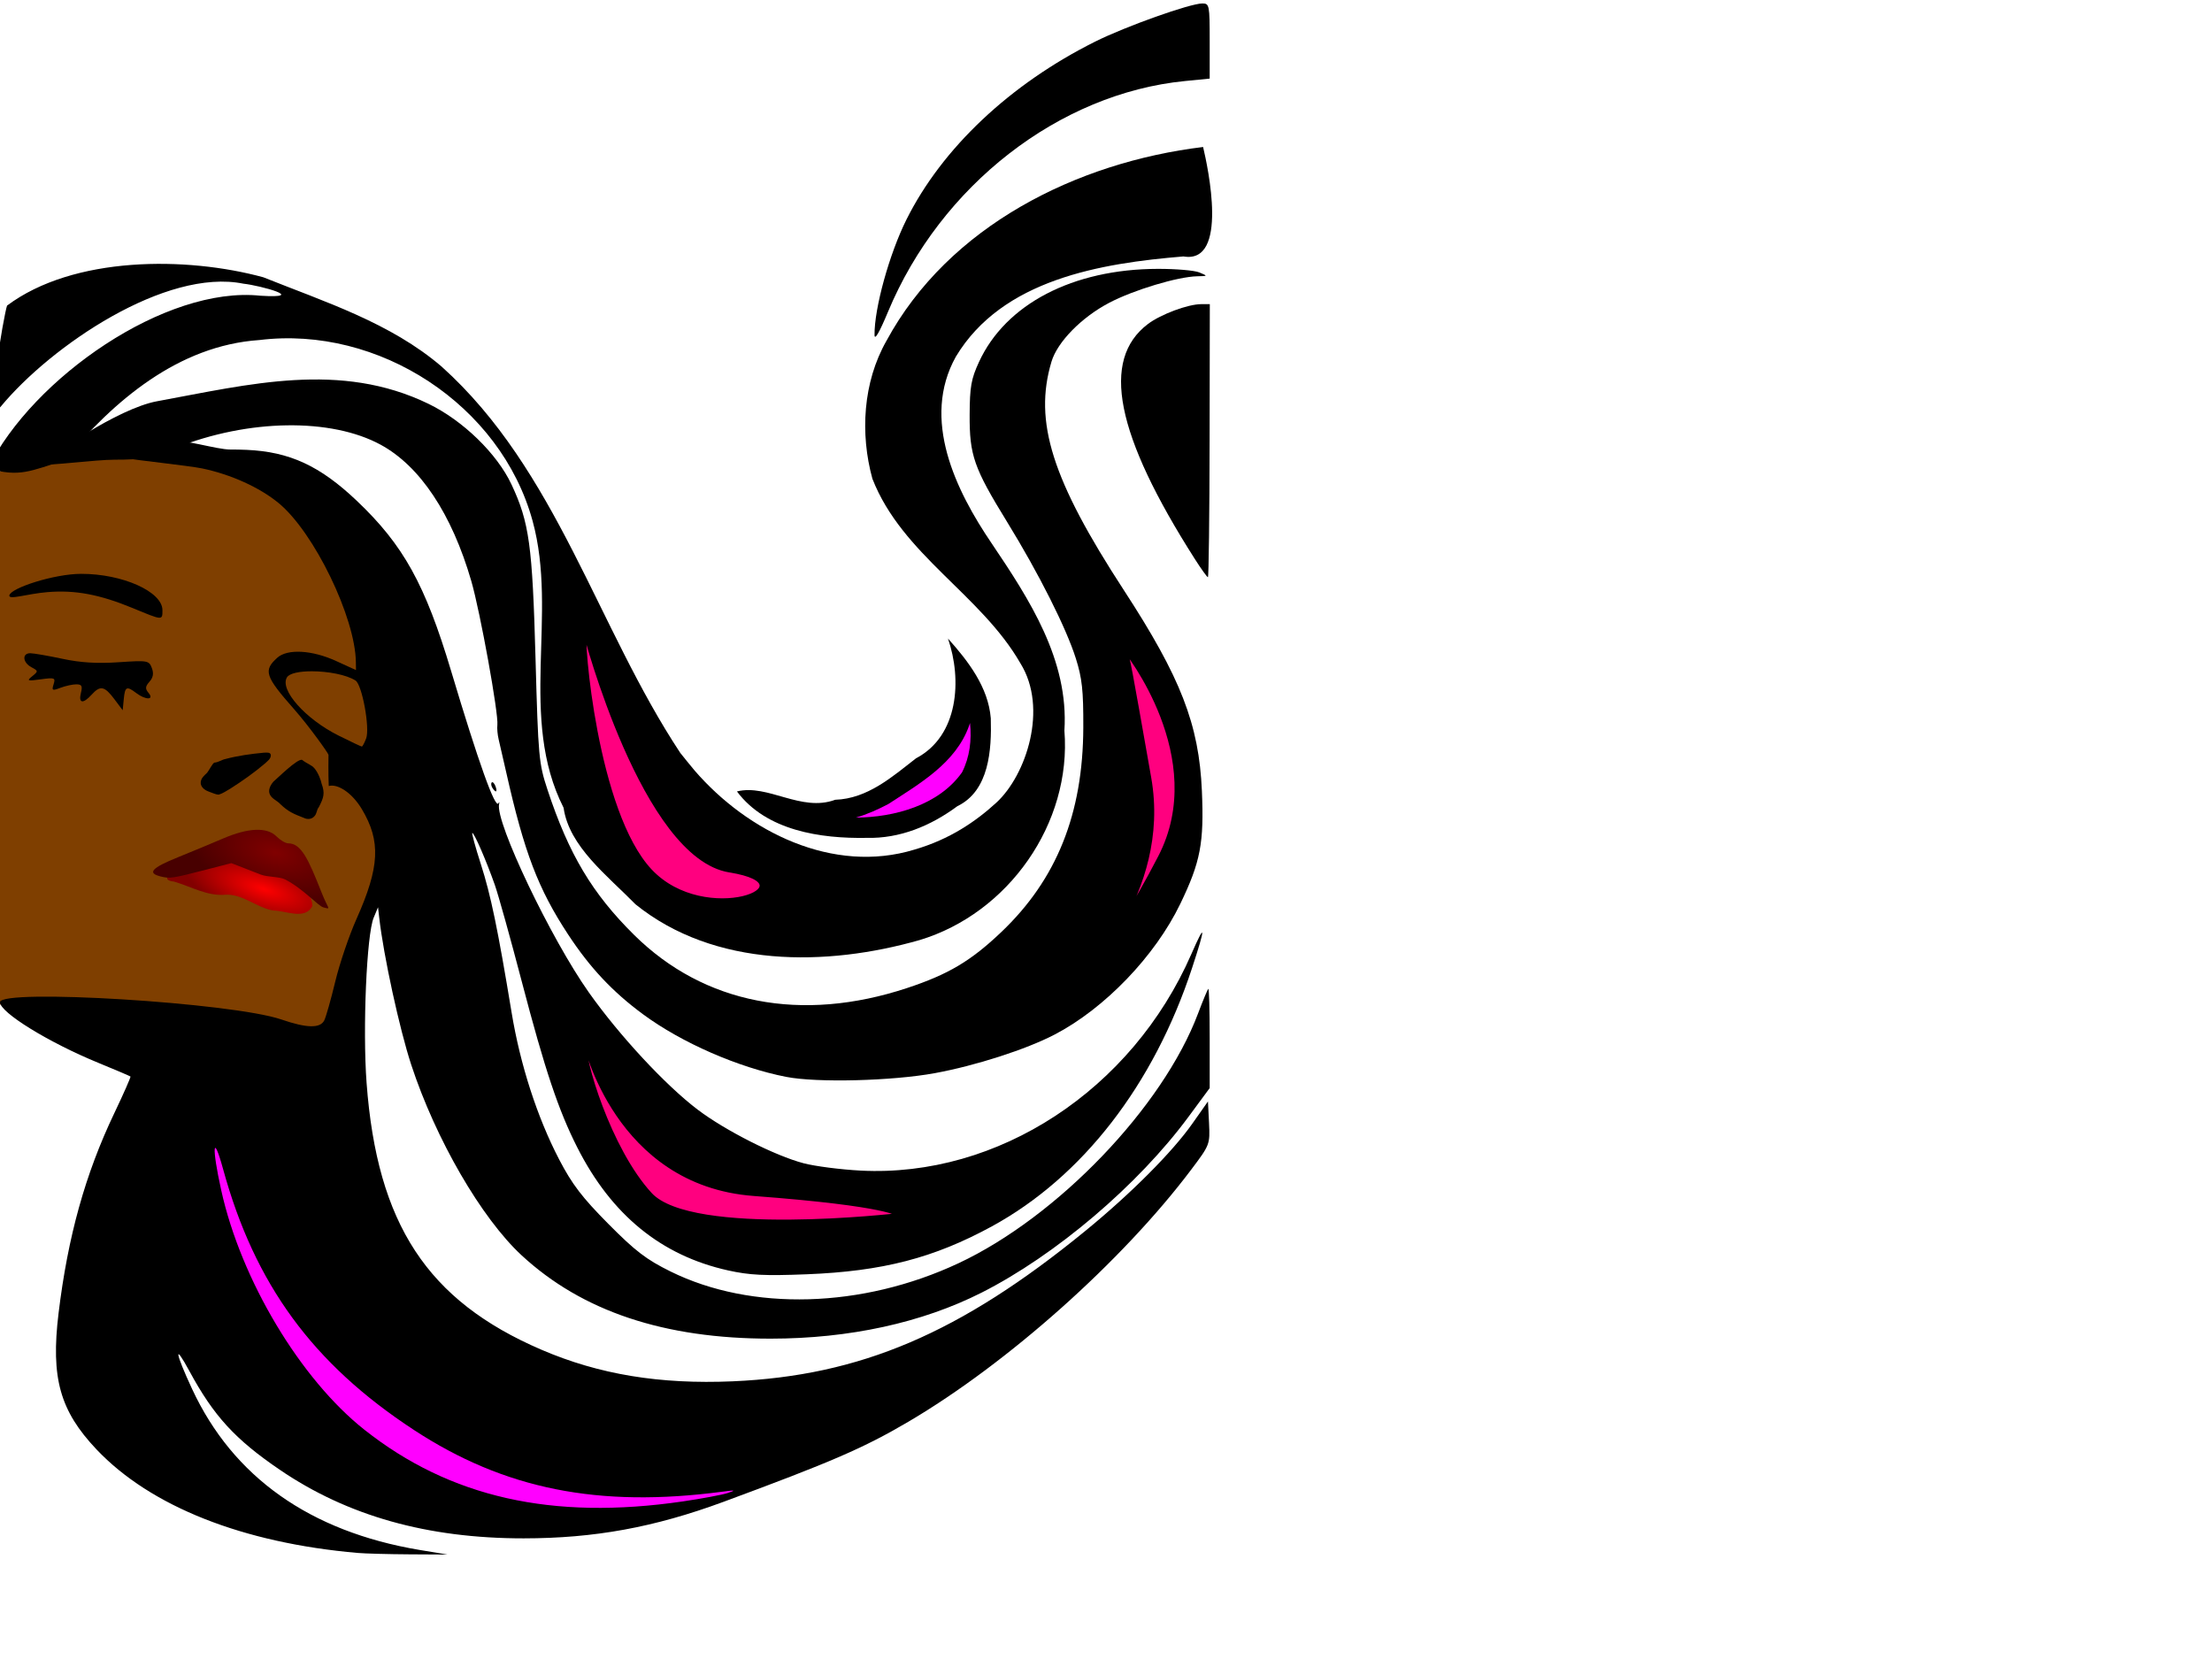 <?xml version="1.0"?><svg width="640" height="480" xmlns="http://www.w3.org/2000/svg" xmlns:xlink="http://www.w3.org/1999/xlink">
 <defs>
  <linearGradient id="linearGradient3659">
   <stop stop-color="#800000" id="stop3661" offset="0"/>
   <stop stop-color="#480000" id="stop3663" offset="1"/>
  </linearGradient>
  <linearGradient id="linearGradient3651">
   <stop stop-color="#ff0000" id="stop3653" offset="0"/>
   <stop stop-color="#820000" id="stop3655" offset="1"/>
  </linearGradient>
  <radialGradient gradientUnits="userSpaceOnUse" gradientTransform="matrix(1.083,0.347,-0.126,0.393,26.267,128.91)" r="21.017" fy="259.062" fx="76.346" cy="259.062" cx="76.346" id="radialGradient3657" xlink:href="#linearGradient3651"/>
  <radialGradient gradientUnits="userSpaceOnUse" gradientTransform="matrix(0.971,0.269,-0.14,0.507,36.03,103.363)" r="25.954" fy="240.5" fx="79.714" cy="240.5" cx="79.714" id="radialGradient3665" xlink:href="#linearGradient3659"/>
 </defs>
 <g>
  <title>Layer 1</title>
  <path fill="#7f3f00" stroke-width="1px" id="path3685" d="m-3.983,139.411c17.42,-14.784 43.025,-15.059 63.467,-6.92c18.281,6.31 34.087,19.855 41.828,37.73c8.707,18.171 12.927,38.085 16.526,57.778c0.936,14.362 -7.21,26.259 -12.988,39.387c-3.894,8.846 -4.674,19.202 -8.591,27.648c-6.39,9.675 -19.439,9.408 -29.858,7.912c-19.187,-2.767 -37.92,-12.268 -57.666,-8.313c-11.979,-3.034 -13.595,-11.294 -25.167,-16.853c-5.558,-17.059 -3.477,-35.294 -5.972,-52.841c-1.262,-29.558 8.153,-58.23 18.422,-85.529z"/>
  <path fill="#000000" id="path3818" d="m91.019,222.347c-0.934,-1.108 -1.918,-1.197 -3.58,-2.465c-1.202,-0.67 -7.545,5.662 -8.341,6.285c-0.88,1.02 -1.67,2.537 -0.937,3.851c0.665,1.208 2.082,1.651 2.968,2.656c2.284,2.184 3.845,2.824 6.881,3.999c0.976,0.489 2.242,0.346 2.959,-0.521c0.747,-0.728 0.602,-1.836 1.272,-2.611c1.397,-2.701 1.846,-3.978 0.814,-6.79c-0.201,-1.049 -0.994,-3.167 -2.036,-4.404z"/>
  <path fill="#000000" id="path3816" d="m95.046,218.405c0,0.21 -0.094,5.575 0.073,9.01c2.583,-0.726 6.76,1.975 9.568,6.679c5.547,9.292 5.189,16.724 -1.562,31.844c-2.105,4.713 -4.868,12.837 -6.125,18.062c-1.257,5.225 -2.695,10.288 -3.188,11.25c-1.188,2.322 -5.102,2.236 -12.406,-0.281c-14.114,-4.864 -81.406,-9 -81.406,-5c0,2.977 14.053,11.642 28.5,17.562c4.95,2.029 9.106,3.808 9.25,3.938c0.144,0.129 -1.957,4.903 -4.688,10.625c-8.403,17.609 -13.428,35.665 -16.125,57.906c-2.263,18.662 0.394,28.188 11,39.375c15.629,16.486 42.305,27.049 75.562,29.938c2.2,0.191 8.95,0.37 15,0.406l11,0.062l-8.156,-1.344c-31.647,-5.316 -53.917,-21.085 -65.75,-46.531c-4.927,-10.595 -5.386,-13.69 -0.781,-5.188c7.02,12.963 13.178,19.694 26.094,28.5c19.605,13.367 42.752,19.887 70.594,19.875c20.468,-0.009 37.823,-3.18 57.812,-10.562c31.183,-11.517 40.587,-15.581 53.469,-23.156c28.756,-16.911 61.982,-46.539 81.875,-72.969c5.386,-7.156 5.453,-7.274 5.156,-13.469l-0.312,-6.25l-4.469,6.344c-5.743,8.201 -17.777,20.29 -31.031,31.125c-36.2,29.594 -65.089,41.907 -102,43.5c-21.107,0.911 -38.679,-1.978 -55.312,-9.125c-33.054,-14.201 -47.584,-36.359 -50.625,-77.219c-1.167,-15.681 0.02,-43.005 2.062,-47.812l1.25,-3l0.344,3c1.248,10.99 5.874,32.251 9.25,42.531c7.087,21.584 20.314,44.41 31.969,55.188c17.489,16.173 41.231,24.113 72.062,24.094c22.729,-0.014 43.777,-4.598 61,-13.312c21.439,-10.848 45.245,-31.083 59.844,-50.844l6.156,-8.344l0,-14.562c0,-8.019 -0.178,-14.385 -0.406,-14.156c-0.228,0.229 -1.573,3.446 -2.969,7.156c-10.187,27.073 -40.629,58.815 -69.312,72.25c-27.826,13.034 -59.871,13.95 -83.312,2.375c-7.003,-3.458 -10.172,-5.884 -18,-13.781c-7.571,-7.638 -10.469,-11.421 -14.219,-18.625c-6.358,-12.215 -11.263,-27.407 -13.75,-42.469c-4.001,-24.23 -6.032,-34.032 -8.906,-42.969c-1.597,-4.966 -2.705,-9.031 -2.469,-9.031c0.567,0 4.072,8.096 6.5,15c1.064,3.025 4.571,15.625 7.812,28c6.697,25.568 10.604,37.234 16.062,48c9.903,19.531 24.285,31.267 43.594,35.562c6.237,1.388 10.575,1.605 22.781,1.125c21.947,-0.862 36.79,-4.705 53.594,-13.875c26.157,-14.275 46.795,-40.925 57.906,-74.75c3.989,-12.142 3.924,-13.488 -0.219,-4c-17.161,39.302 -55.961,64.689 -95.688,62.625c-5.775,-0.3 -13.2,-1.257 -16.5,-2.125c-8.222,-2.164 -22.649,-9.456 -30.625,-15.5c-9.334,-7.072 -22.651,-21.427 -31.469,-33.875c-11.02,-15.557 -27.177,-49.431 -26,-54.531c0.145,-0.629 0.069,-0.741 -0.188,-0.25c-0.918,1.755 -5.772,-11.797 -13.688,-38.25c-7.512,-25.102 -13.813,-36.457 -27.281,-49.25c-10.653,-10.119 -19.465,-14.206 -31.906,-14.75c-1.727,-0.075 -3.241,-0.104 -4.625,-0.094l0,-0c-4.153,0.03 -13.98,-3.255 -17.127,-2.265c-3.078,0.968 -12.141,4.693 -11.909,4.926c0.233,0.233 17.14,2.039 20.817,2.808c8.344,1.746 16.583,5.484 22.094,10c10.259,8.407 22.272,33.193 22.375,46.156l0.031,2.188l-5.75,-2.625c-6.982,-3.197 -14.105,-3.583 -17.031,-0.938c-4.063,3.674 -3.551,5.322 4.844,14.844c4.36,4.945 9.984,12.824 9.984,13.249z"/>
  <path fill="#7f3f00" fill-rule="nonzero" id="path2851" d="m90.281,194.219c4.533,0.011 9.932,0.972 12.594,2.688c1.899,1.224 4.197,13.765 3.062,16.75c-0.487,1.281 -1.049,2.344 -1.25,2.344c-0.201,0 -3.241,-1.434 -6.75,-3.188c-9.635,-4.815 -17.112,-13.275 -14.906,-16.844c0.744,-1.204 3.725,-1.758 7.25,-1.75z"/>
  <path fill="#ff00ff" id="path2849" d="m197.526,434.412c5.514,-0.806 11.364,-1.902 13,-2.437c2.519,-0.823 2.286,-0.881 -1.526,-0.38c-35.867,4.722 -63.055,-0.72 -89.24,-17.864c-29.245,-19.148 -46.061,-42.129 -55.202,-75.441c-2.967,-10.813 -3.348,-6.557 -0.547,6.111c5.729,25.915 22.882,54.596 41.425,69.268c24.759,19.589 54.352,26.255 92.09,20.742z"/>
  <path fill="#000000" id="path2847" d="m134.796,237.045c-0.671,-1.075 -1.414,-1.761 -1.651,-1.524c-0.429,0.429 1.751,3.479 2.486,3.479c0.212,0 -0.163,-0.88 -0.835,-1.955z"/>
  <path fill="#000000" id="path2841" d="m227.5,311.581c-13.922,-2.727 -30.25,-9.862 -41.435,-18.106c-8.816,-6.497 -15.374,-13.482 -21.693,-23.102c-8.666,-13.193 -12.687,-23.726 -17.897,-46.873c-0.867,-3.85 -1.849,-8.125 -2.184,-9.5c-0.335,-1.375 -0.509,-3.285 -0.388,-4.244c0.396,-3.13 -4.966,-32.749 -7.532,-41.605c-5.633,-19.44 -14.814,-33.264 -26.209,-39.466c-14.374,-7.823 -38.297,-7.467 -59.286,0.884c-7.61,3.028 -9.697,3.431 -17.75,3.431c-5.281,0 -19.582,1.828 -19.582,1.262c0,-1.996 20.566,-16.086 31.871,-18.161c26.768,-4.914 53.001,-11.668 78.585,0.749c9.981,4.844 19.828,14.42 24.003,23.342c5.135,10.973 6.038,17.52 6.941,50.308c0.787,28.582 0.951,30.378 3.467,38c6.159,18.654 12.947,30.03 25.075,42.02c20.22,19.99 48.408,25.463 78.994,15.337c11.906,-3.942 18.399,-7.797 27.184,-16.143c16.06,-15.255 23.679,-34.237 23.769,-59.215c0.039,-10.717 -0.341,-14.23 -2.161,-20c-2.782,-8.82 -10.745,-24.634 -19.892,-39.5c-9.617,-15.631 -10.891,-19.275 -10.832,-31c0.041,-8.099 0.438,-10.348 2.696,-15.253c7.723,-16.776 27.167,-26.902 51.757,-26.956c5.225,-0.011 10.625,0.452 12,1.03c2.499,1.051 2.499,1.051 -0.59,1.114c-5.655,0.116 -18.423,3.961 -25.496,7.678c-8.02,4.214 -14.979,11.317 -16.689,17.034c-5.192,17.355 0.138,34.184 20.935,66.098c16.478,25.287 21.751,38.851 22.583,58.096c0.651,15.046 -0.402,20.55 -6.246,32.658c-7.306,15.137 -21.839,30.26 -36.349,37.826c-8.238,4.296 -22.876,9.011 -34.692,11.175c-12.373,2.266 -34.11,2.813 -42.955,1.08z"/>
  <path fill="#000000" id="path3660" d="m348.094,42.531c-36.465,4.414 -73.606,22.804 -91.62,56.091c-6.81,11.962 -7.649,26.878 -4.058,39.906c8.619,22.017 31.387,33.467 42.835,53.409c8.076,13.002 1.658,32.32 -6.928,40.248c-5.932,5.444 -13.47,10.642 -23.731,13.627c-23.553,7.204 -48.278,-5.118 -63.591,-22.843c-4.607,-5.581 -0.904,-1.104 -4.166,-5.116c-24.137,-36.497 -35.689,-81.801 -69.066,-111.793c-14.779,-12.67 -33.796,-18.713 -51.573,-25.832c-22.186,-6.064 -54.9,-6.212 -74.156,8.193c-0.887,2.486 -6.63,34.917 -1.857,29.265c14.591,-17.664 47.782,-40.166 70.245,-35.608c5.02,0.553 18.817,4.34 4.91,3.483c-27.376,-2.911 -65.814,23.706 -78.799,49.939c9.236,2.735 12.367,0.656 21.962,-2.219c14.403,-17.308 33.045,-33.304 56.558,-34.898c34.429,-4.256 69.83,18.703 79.042,52.357c7.437,27.12 -4.215,56.908 8.963,82.979c1.599,11.224 12.677,19.616 20.804,27.923c22.856,18.445 55.228,18.054 82.199,10.35c25.67,-7.725 44.032,-33.747 41.899,-60.62c1.3,-20.424 -10.131,-37.964 -21.027,-54.127c-10.44,-15.364 -20.479,-35.969 -10.37,-54.067c13.463,-22.362 41.92,-27.006 65.843,-28.982c13.166,2.281 7.062,-25.841 5.682,-31.663z"/>
  <path fill="#000000" id="path2837" d="m274.281,184.75c4.09,11.843 3.115,28.171 -9.244,34.646c-6.971,5.424 -14.041,11.678 -23.378,12.002c-9.903,3.666 -19.49,-4.655 -28.439,-2.409c8.51,11.375 24.207,13.668 37.496,13.432c9.657,0.249 18.614,-3.493 26.273,-9.164c9.255,-4.454 9.937,-16.385 9.677,-25.425c-0.713,-9.016 -6.558,-16.583 -12.385,-23.081z"/>
  <path fill="#000000" id="path2833" d="m60.25,228.969c-1.126,-0.419 -2.324,-1.388 -2.167,-2.721c0.121,-1.145 1.053,-1.912 1.831,-2.65c0.593,-0.691 1.534,-2.714 2.111,-2.949c1.151,-0.068 2.092,-0.818 3.202,-1.047c3.633,-0.961 7.371,-1.475 11.108,-1.824c0.687,0.002 1.971,-0.253 2.028,0.731c0.007,1.057 -0.967,1.675 -1.64,2.338c-3.178,2.706 -6.597,5.12 -10.12,7.353c-1.081,0.633 -2.14,1.366 -3.351,1.725c-0.882,-0.06 -1.703,-0.496 -2.538,-0.773c-0.155,-0.06 -0.309,-0.121 -0.464,-0.183z"/>
  <path fill="#000000" id="path2831" d="m142.459,227.933c-0.363,-0.587 -0.445,-1.281 -0.183,-1.543c0.262,-0.262 0.743,0.218 1.069,1.067c0.676,1.762 0.1,2.072 -0.886,0.477z"/>
  <path fill="#000000" id="path2829" d="m33.062,202.25c-2.829,-3.771 -4.067,-4.007 -6.562,-1.25c-2.474,2.733 -3.845,2.512 -3.089,-0.5c0.509,-2.028 0.258,-2.5 -1.326,-2.5c-1.075,0 -3.139,0.45 -4.587,1.001c-2.382,0.906 -2.572,0.808 -1.99,-1.024c0.595,-1.875 0.324,-1.981 -3.682,-1.433c-3.942,0.54 -4.162,0.46 -2.492,-0.897c1.766,-1.435 1.756,-1.53 -0.25,-2.603c-2.531,-1.355 -2.753,-4.044 -0.333,-4.043c0.963,0 5.125,0.72 9.25,1.599c5.32,1.134 10.053,1.427 16.285,1.008c8.44,-0.568 8.819,-0.503 9.639,1.651c0.599,1.572 0.398,2.758 -0.673,3.973c-1.241,1.407 -1.291,2.016 -0.267,3.25c1.714,2.066 -0.831,2.102 -3.543,0.051c-2.81,-2.126 -3.279,-1.904 -3.628,1.718l-0.313,3.25l-2.438,-3.25z"/>
  <path fill="#000000" id="path2827" d="m38.5,175.978c-9.633,-3.989 -16.772,-5.328 -24.813,-4.655c-5.945,0.498 -11.254,2.354 -10.98,0.93c0.41,-2.129 12.958,-6.213 20.793,-6.223c11.947,-0.015 23.5,5.157 23.5,10.52c0,2.99 0.123,2.998 -8.5,-0.573z"/>
  <path fill="#000000" id="path2825" d="m345.712,161.75c-22.975,-36.014 -27.289,-57.677 -13.547,-68.031c3.711,-2.796 11.575,-5.719 15.388,-5.719l2.483,0l-0.06,39.5c-0.033,21.725 -0.252,39.5 -0.488,39.5c-0.235,0 -1.935,-2.363 -3.777,-5.25l0,0z"/>
  <path fill="#000000" id="path2820" d="m253.031,96.934c-0.092,-7.685 4.279,-23.489 9.246,-33.434c10.304,-20.629 29.966,-39.168 54.572,-51.453c8.849,-4.418 27.467,-11.047 31.028,-11.047c2.034,0 2.123,0.456 2.123,10.871l0,10.871l-7.147,0.704c-36.435,3.59 -70.712,30.234 -85.938,66.799c-2.468,5.928 -3.865,8.332 -3.884,6.688z"/>
  <path fill="url(#radialGradient3657)" stroke-width="1px" id="path2865" d="m50.344,255.07c4.979,1.456 9.714,4.318 15.087,3.788c5.01,-0.121 8.865,3.808 13.708,4.586c3.582,0.019 9.093,2.857 11.254,-1.318c-0.282,-5.203 -5.656,-8.467 -10.038,-10.362c-5.306,-2.535 -11.077,-4.969 -17.059,-4.663c-4.185,0.774 -7.697,3.418 -11.726,4.702c-1.829,0.444 -5.491,2.817 -1.225,3.266z"/>
  <path fill="url(#radialGradient3665)" id="path3643" d="m82.519,254.454c-1.645,-0.858 -5.078,-0.641 -7.07,-1.416l-8.51,-3.31l-6.719,1.741c-10.469,2.713 -11.021,2.798 -13.772,2.107c-3.935,-0.988 -2.586,-2.465 5.081,-5.564c3.834,-1.55 9.672,-3.976 12.972,-5.391c7.36,-3.156 12.748,-3.372 15.5,-0.621c1.1,1.1 2.614,2 3.365,2c3.78,0 5.839,4.507 9.71,14.316c1.894,4.8 2.896,4.846 0.485,4.216c-1.542,-0.403 -5.658,-5.271 -11.041,-8.078z"/>
  <path fill="#ff00ff" id="path3669" d="m280.375,210c-3.829,10.775 -14.301,16.73 -23.344,22.625c-3.01,1.593 -6.157,2.991 -9.406,3.938c11.186,-0.089 23.985,-3.587 30.719,-13.094c2.237,-4.397 2.828,-9.367 2.312,-14.281l-0.281,0.812z"/>
  <path fill="#ff007f" stroke="#000000" stroke-width="1px" id="path3677" d="m169.28,301.716c0,0 8.962,40.826 48.792,43.814c39.83,2.987 41.822,5.975 41.822,5.975c0,0 -59.746,6.97 -71.695,-5.975c-11.949,-12.945 -19.915,-39.831 -18.919,-43.814z"/>
  <path fill="#ff007f" stroke="#000000" stroke-width="1px" id="path3679" d="m169.28,183.22c0,0 16.928,64.725 41.822,68.708c24.894,3.983 -6.97,16.928 -22.903,0c-15.932,-16.928 -19.915,-67.712 -18.919,-68.708z"/>
  <path fill="#ff007f" stroke="#000000" stroke-width="1px" id="path3681" d="m325.614,188.199c0,0 24.894,30.869 9.958,59.746c-14.936,28.877 -23.898,35.847 -23.898,35.847c0,0 26.886,-24.894 20.911,-58.75c-5.975,-33.856 -5.975,-33.856 -6.97,-36.843z"/>
  <path fill="#7f3f00" fill-rule="nonzero" id="path4099" d="m68.69,202.118c0,0 1.897,2.432 2.425,5.425c0.528,2.992 1.056,5.985 1.056,5.985c0,0 -3.114,-0.142 -6.38,1.056c-1.885,0.691 -3.821,1.829 -5.238,3.697c-1.99,2.624 0.941,-2.425 4.061,-7.649c2.579,-4.318 3.091,-4.585 2.707,-7.082c-0.66,-4.291 -8.091,-10.207 -8.091,-10.207"/>
 </g>
</svg>